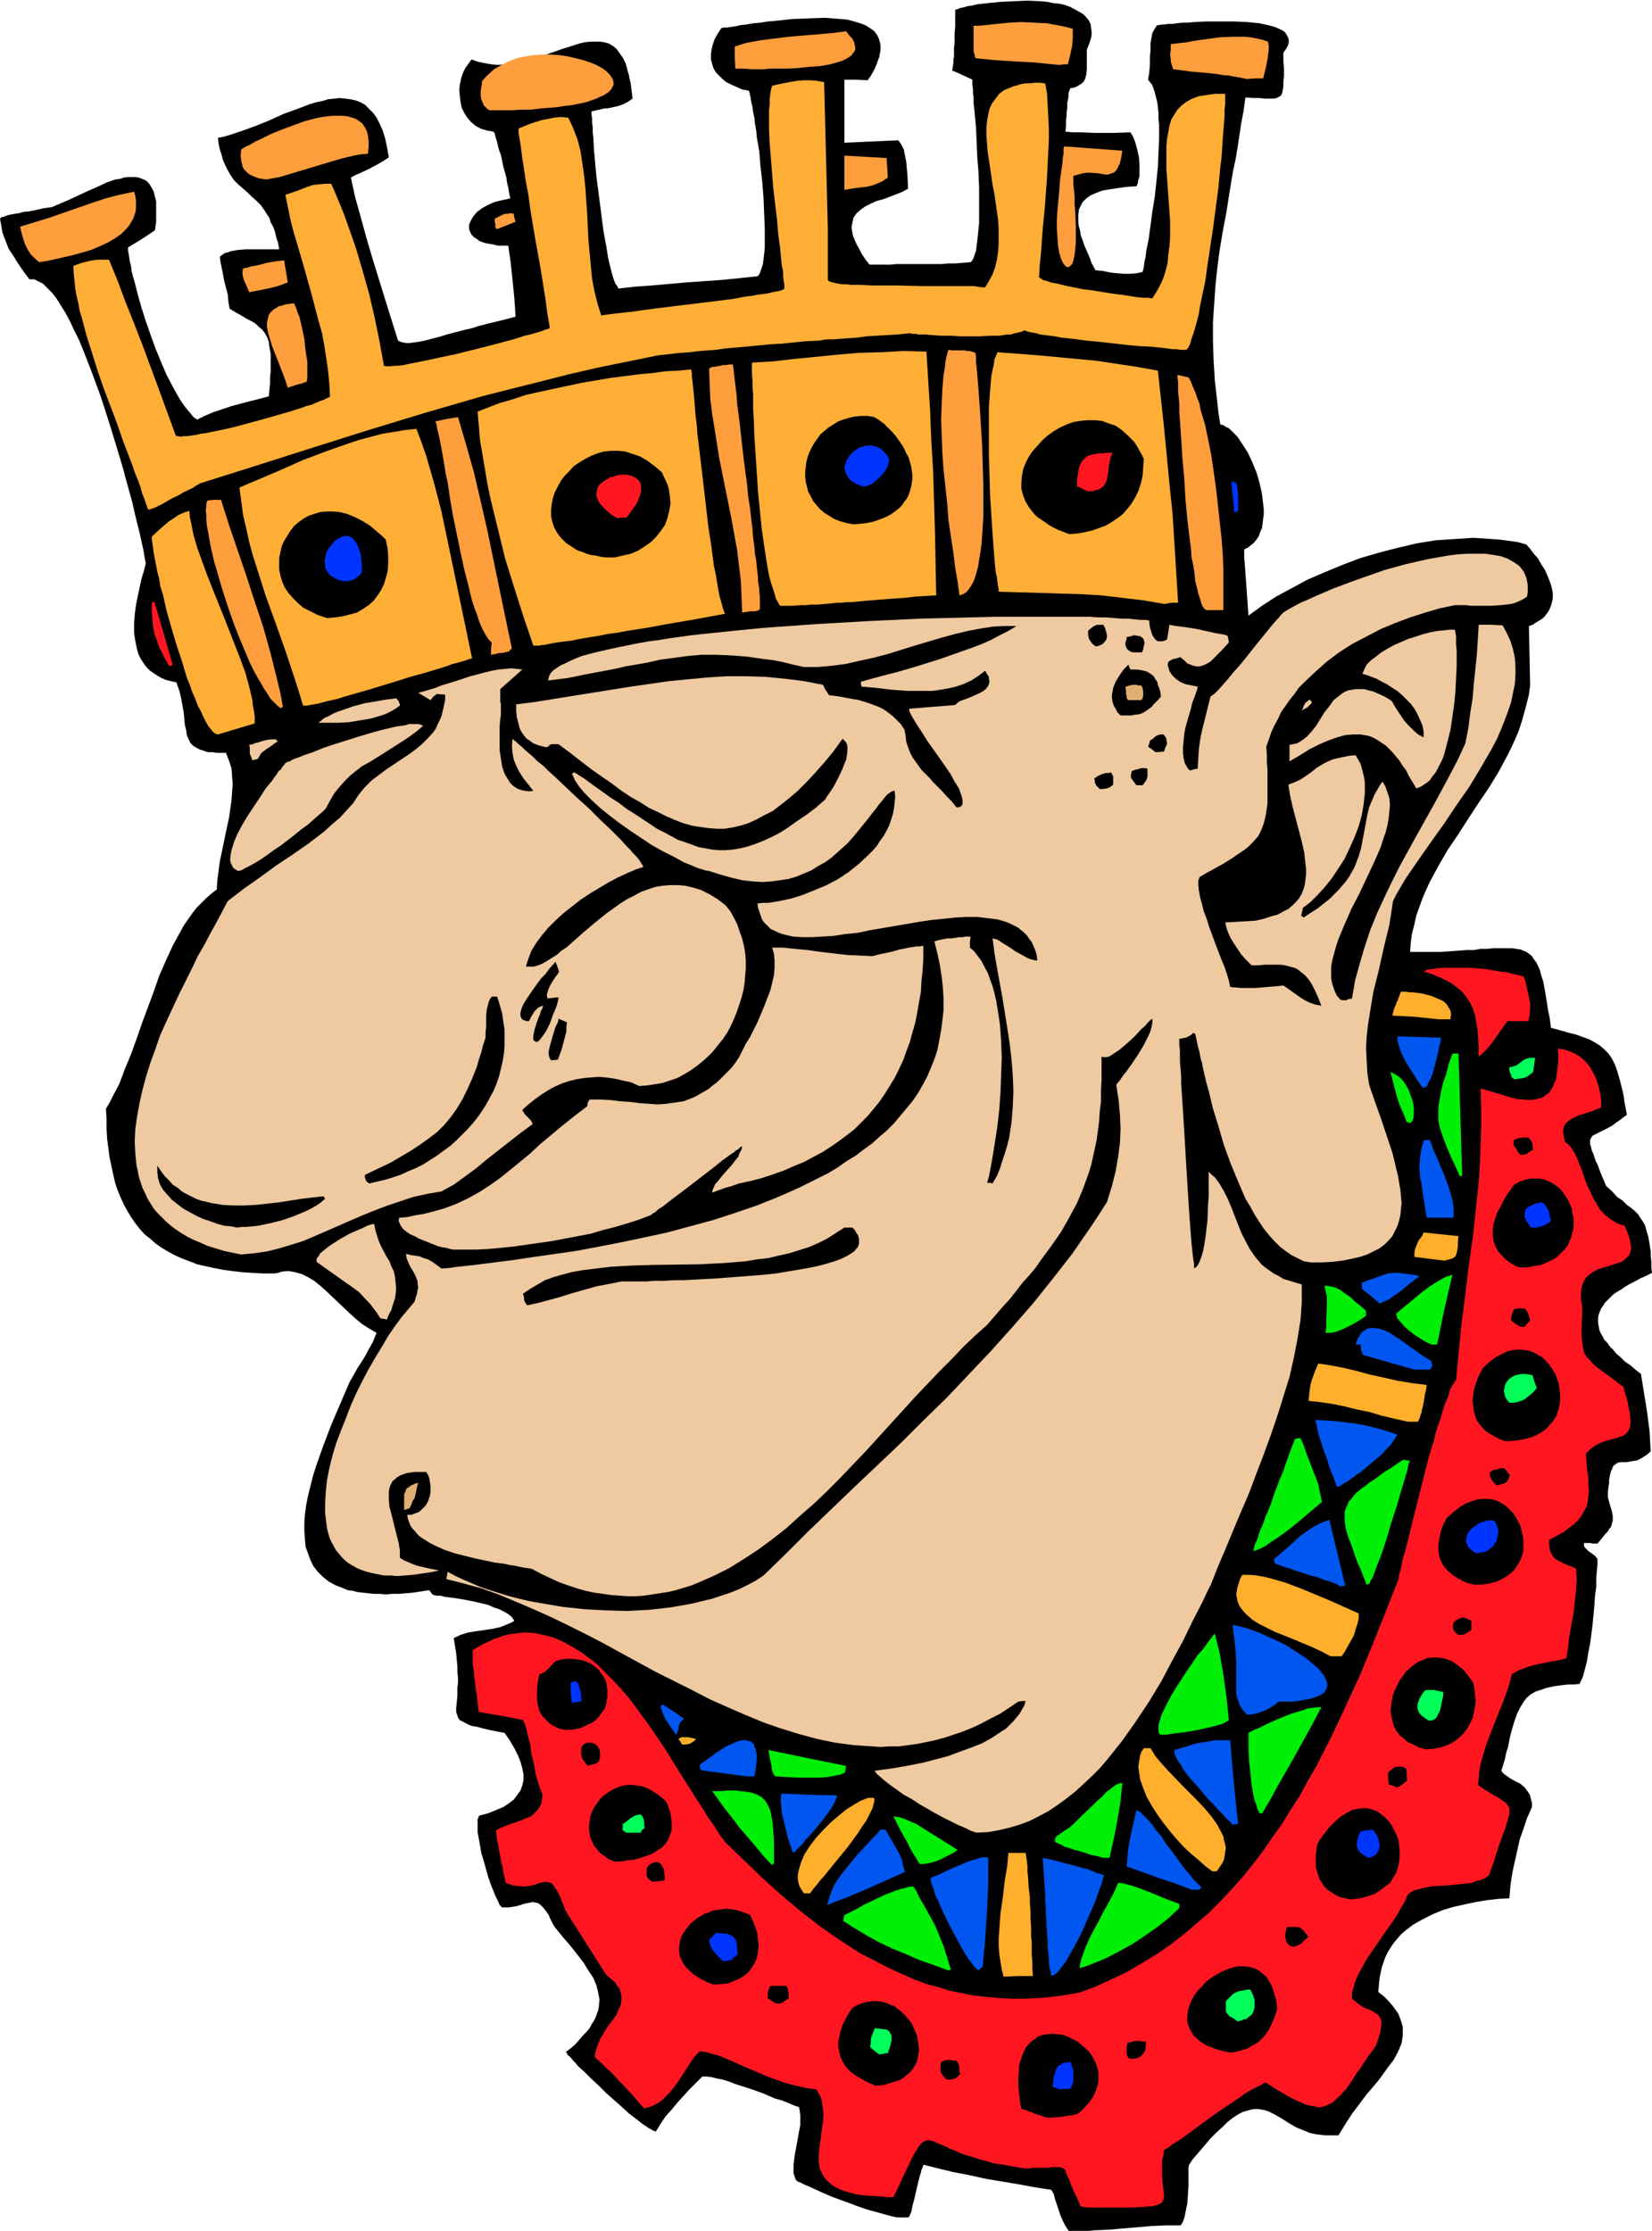<svg xmlns="http://www.w3.org/2000/svg" fill-rule="evenodd" height="588.515" preserveAspectRatio="none" stroke-linecap="round" viewBox="0 0 2698 3642" width="435.96"><style>.brush1{fill:#000}.pen1{stroke:none}.brush2{fill:#ff1621}.brush3{fill:#0035ff}.brush4{fill:#00ff59}.brush5{fill:#ffaf2b}.brush6{fill:#0056ef}.brush7{fill:#00ef07}.brush8{fill:#efc9a0}.brush9{fill:#e0af72}.brush10{fill:#ffaf35}.brush11{fill:#ff9e3d}</style><path class="pen1 brush1" d="m1746 3643-6-9-4-8-4-9-3-9-6-18-2-8-4-7-26-4-27-5-54-9-27-6-26-5-25-6-24-6-1 4-2 4-1 5-2 6-3 12-3 13-3 13-3 11-1 6-1 4-2 4-1 3-2 1h-17l-6-1-12-3-14-4-15-4-15-5-16-6-30-11-14-6-13-6-11-5-5-2-4-2-4-2-3-1-3-2-1-1-2-5-2-6v-14l1-8 1-8 3-16 3-17 3-16v-16l-1-7-1-6-9-3-9-4-10-4-11-3-21-9-23-8-22-7-10-4-10-3-10-2-8-2-8-1h-7l-21 21-20 22-9 11-10 11-8 12-8 13-2-1-3-1-3-2-4-2-4-3-5-3-5-4-5-4-12-9-12-11-26-23-12-12-13-12-11-11-10-9-4-5-4-4-3-4-3-3-3-2-1-3-1-1-1-1 8-6 8-7 6-7 6-7 6-6 5-6 3-6 4-6 3-6 2-6 2-5 1-6 1-12-2-11-3-12-5-12-8-12-8-13-10-13-11-14-13-15-13-16-3-5-3-6-2-4-2-5-5-7-4-5-4-4-4-3-5-1-4-1-4 1-5 1-5 1-6 2-7 2-6 1-8 1h-9l-2-2-2-2-3-7-4-8-4-10-4-10-4-12-7-25-4-13-2-12-2-11-2-11v-21l1-2 1-3 1-1 15-4 12-5 12-5 9-6 8-6 6-8 5-7 3-8 2-9v-9l-2-10-3-11-4-10-6-12-7-12-9-13-11-2-10-2-9-2-8-2-7-2-7-1-6-2-4-2-4-2-3-2-3-1-2-2-2-3-1-3-2-6v-7l1-9 1-11v-13l1-8v-8l-1-9v-9l-1-11-1-11-2-12-2-13 5-2 6-3 13-4 13-2 27-4 13-3 12-5 5-2 5-3-4-6-6-5-7-4-8-4-9-3-9-4-21-5-20-4-20-3-9-1-8-2h-7l-6-2-2-3-3-4-13 2-13 2-12 1-12 1h-11l-10 1-10-1h-10l-9-1-9-1-9-1-7-2-8-1-7-3-13-5-11-6-10-8-8-8-7-9-5-10-4-11-4-11-1-12-1-14v-13l1-14 2-15 3-15 4-16 4-16 5-16 6-17 6-17 13-34 15-35 15-35 7-12 6-11 6-9 5-8 4-7 3-6 3-5 2-4 2-3 1-3 2-5 3-7-12-7-11-7-11-9-10-9-20-19-19-18-9-8-10-8-10-6-10-5-11-3-5-1-6-1-11 1-6 2-6 1h-18l-18-1-16-1-17-2-15-2-15-3-14-3-13-3-13-5-13-5-11-5-11-6-10-6-10-7-9-8-9-7-8-9-7-9-7-10-6-10-6-11-5-11-5-12-4-12-3-13-3-14-3-14-2-15-2-15-1-16v-17l-1-17 6-10 5-10 11-21 9-24 10-24 9-25 9-26 19-51 9-26 11-25 11-24 12-22 6-11 7-10 7-10 7-9 8-8 8-8 8-7 9-7 1-16 2-15 2-15 3-14 6-29 3-14 3-14 2-14 2-14 1-14 1-13-1-13-1-13-4-12-5-13h-15l-7-1h-6l-5-1-5-2-4-1-4-2-7-4-5-5-3-6-3-7-1-8-2-8-1-10-1-11-2-11-2-11-3-13-5-14-9-2-8-2-7-3-7-4-6-4-6-4-5-5-4-5-4-6-3-5-3-6-2-7-3-14-2-14v-15l1-15 2-15 3-15 3-14 3-14 4-13 3-12-2-11-2-12-3-13-3-14-4-16-4-16-4-18-5-18-5-18-5-19-12-40-12-39-13-40-14-38-7-18-7-18-7-17-8-16-7-15-7-13-8-13-7-11-7-9-8-8-7-7-8-4-6-3h-8l-9-12-9-13-8-13-8-12-5-13-5-13-2-12-1-5-1-6 2-2 2-1h2l2-1 3-1 3-1 5-1 5-1 7-1 7-2 10-1 10-2 13-3 14-2 14-6 14-6 15-7 15-7 16-7 15-7 14-5 8-1 6-2 7-1h12l6 1 5 2 5 2 4 3 4 5 3 5 3 6 2 8 2 8v33l-2 14-21 14-23 14v4l1 6 1 6 1 7 2 8 1 8 2 8 3 10 5 20 6 21 7 22 8 23 8 22 9 22 9 21 10 19 5 9 5 9 5 8 5 7 5 6 5 6 4 5 6 4 12-6 14-6 15-5 15-5 30-8 16-4 15-4 1-11 1-10v-10l1-9v-29l-1-6-1-5-1-9-3-8-4-7-4-5-6-5-5-5-7-4-8-4-8-5-9-5-10-6-2-11-1-12-6-23-2-11-2-10-2-10-1-8 4-3 4-3 5-1 5-2 12-2 13-1h54l-2-11-3-9-2-9-3-8-4-7-2-7-4-6-3-5-7-10-8-8-7-6-7-7-15-13-7-7-6-9-3-5-3-6-3-6-3-7-2-8-3-9-2-9-1-10 10-2 10-3 21-7 22-8 22-9 22-10 22-8 21-8 10-3 10-2 10-3 10-1 9-1 9 1 8 1 9 2 8 3 7 4 6 6 7 7 6 8 5 10 5 11 4 13 3 14 3 17-8 5-8 5-17 9-15 7-7 3-7 4 7 32 9 32 9 33 10 34 21 68 21 67 4 2 4 1 5 1h6l7-1 8-1 10-2 11-3 12-3 13-4 15-4 16-4 9-2 9-3 19-5 21-5 23-6-2-30-3-30-3-28-4-28h-17l-8-2-6-1-6-1-6-2-5-2-3-3-4-2-3-3-2-2-2-4-1-2-1-4v-6l3-7 4-7 6-7 8-6 9-5 11-5 12-3 14-3v-2l-1-4-1-6-1-6-2-8-1-8-5-18-4-19-3-8-2-8-2-8-2-6-1-5-2-3-5-1-6-1-10-3-9-5-7-6-6-7-5-8-4-8-2-10-1-9-1-10 1-9 2-10 3-9 4-8 5-7 5-7 11 4 10 2 11 2 11 1 11-1 10-1 11-2 11-2 21-6 21-7 20-7 19-6 9-3 9-2 9-1h16l7 1 7 2 7 4 6 5 5 7 5 7 5 10 3 12 2 6 1 6 2 8 1 8 1 8 1 9-7 5-8 4-8 3-9 2-9 2h-5l-4 1-9 2-8 2v5l1 6v7l1 8v8l1 9 1 19 2 22 2 22 6 46 3 24 3 22 4 21 3 19 2 9 2 8 2 8 2 7 2 6 2 5 3 4 2 4 27-3 28-2 56-5 29-2 29-2 58-6 3-3 2-5 2-6 2-6 1-8 1-9 1-9v-32l-1-24-1-25-2-26-3-26-2-25-4-23-1-11-2-11-1-10-2-9-1-8-2-8-1-6-1-6-1-4-1-3-11-2-9-4-9-4-8-4-6-5-6-6-5-5-4-7-2-7-2-7v-8l1-8 2-8 3-9 5-9 6-9 4-1h5l6-1 8-1 8-2 10-1 11-2 12-1 12-2 13-1 27-3 26-1 27-1 13 1 12 1 12 1 11 3 10 3 8 3 8 5 7 5 5 7 3 7 1 4 1 4v9l-1 5-1 6-2 5-2 6-3 7-3 6-4 7-5 7-19-1h-19v103l43-2 45-2 3 4 2 3 4 8 2 10 2 10 2 22 1 22-9 5-10 4-21 8-11 3-9 4-10 5-7 5-7 6-5 7-1 4-1 5-1 5v5l1 5 1 6 3 7 3 7 4 7 4 8 6 9 7 9h34l10-1h74l11-1h11l12-1 13-1 3-3 2-4 2-6 2-6 1-8 1-8 1-9 1-10 1-10v-58l-1-25-2-25-1-24-1-23-2-22-1-10-1-9v-9l-1-7v-7l-1-6v-9l-17-8-16-7 1-6 1-6v-6l1-4V78l1-7V54l1-11V16l4-1 4-2 6-1 6-2 8-1 8-2 9-1 9-1 20-2 22-1 22-1 21 1 11 1 10 2 10 1 9 2 8 3 8 4 7 4 7 4 5 5 4 5 3 6 1 7 1 8-1 8-3 9-4 10v32l-1 9-1 4-1 3-2 4-3 3-3 2-5 3-5 2-6 1-2 5-1 4v5l-1 6-1 4v9l-1 5v7l-1 7v9l-1 10 12 1h12l26 1h28l28-1 2 3 2 3 2 5 2 5 3 11 3 13 1 13v19l-2 6-1 6-2 4-15 1-15 2-13 2-12 2-11 4-9 4-7 5-3 3-3 3-2 4-2 4-2 4-1 10v11l1 7 2 7 1 7 3 8 3 9 4 9 4 9 4 11 6 11 7 1h4l4 1 10 2 10 1 11 1h11l11-1 9-2 2-8 1-8 2-9 1-9 4-20 3-22 3-23 4-24 5-48 1-24 1-23v-22l-1-10v-9l-1-10-1-8-2-8-2-8-2-6-2-6-4-5-3-4 2-12 1-13V93l1-12V70l2-11 1-5 2-4 3-5 3-4h3l4-1h5l6-1h7l7-1 9-1h9l10-1 21-1h44l22 1 10 1 10 1 9 2 9 2 7 2 7 3 6 3 4 3 3 5 2 4 1 5-1 6-3 6-5 7v14l1 13v11l-1 9v8l-1 6-1 5-2 4-3 2-4 2-5 1h-14l-9-1h-11l-12-1-3 22-4 21-3 20-3 20-3 18-4 18-3 18-3 18-5 32-6 32-5 30-4 30-3 29-2 29-2 30v31l1 31 1 16 1 17 2 17 2 18 2 18 3 19 5 1 4 3 5 2 4 4 5 5 5 5 4 6 4 6 9 14 7 15 7 17 5 17 4 18 2 17 1 8v8l-1 8-1 8-1 7-3 7-2 6-4 6-4 5-5 4-5 4-6 3v12l1 12 1 14 1 14 2 28 1 14 1 14 22-16 23-15 26-14 26-14 28-12 29-12 29-11 31-9 31-8 30-7 31-5 31-2 15-1 15-1 15 1 15 1 14 1 15 2 14 2 14 4 6 7 6 8 7 8 5 9 6 9 4 9 4 10 3 9 2 10v9l-2 9-3 8-2 4-3 4-3 4-4 4-5 3-5 3-6 4-6 2 2 97-2 15-4 16-4 15-4 14-5 15-6 14-6 13-7 14-14 26-16 26-17 25-17 26-16 25-17 25-15 26-14 26-6 13-6 14-5 14-5 14-3 14-4 15-2 15-1 15h50l15-1 14-1 13-1h12l11-2h11l9-1h32l6 1 7 1 5 2 5 2 4 3 5 4 3 5 4 5 3 6 3 7 2 8 3 9 2 10 2 11 2 12 2 14 3 14 2 16 8 2 7 2 14 4 12 3 11 4 11 4 9 5 8 5 7 6 7 7 6 9 5 10 4 12 2 7 2 7 2 8 2 8 2 9 1 9 2 10 2 11-7 5-5 4-6 4-5 4-9 5-8 4-6 3-6 3-4 2-2 3-2 4v7l1 3 1 4 1 4 2 4 2 6 2 6 3 6 3 8 3 8 4 9 4 10 10 9 8 9 9 6 7 7 7 5 6 5 5 5 4 6 4 6 4 7 2 8 3 10 2 11 1 7 1 7v7l1 9v9l1 9-10 5-9 4-9 5-8 4-7 4-7 5-7 4-6 4-5 5-4 4-5 5-3 5-3 4-2 5-2 5-1 5v9l1 5 1 6 2 5 3 5 3 6 5 5 4 6 6 6 5 6 7 6 7 7 9 6 8 7 9 7 5 31 5 31 4 31 1 17 1 16-4 4-4 3-8 5-6 3-6 1-6 1-6 1h-10l-4 1-3 2-4 3-1 2-1 3-2 4-1 4-1 4-1 6v5l-1 7-1 8v8l2 8 2 7 2 6 1 5 1 5v7l-1 4-2 7-3 3-2 4-4 4-4 5-4 5-5 6h-7l-5-1h-10v5l2 3 2 2 3 3 3 2 4 3 4 3 4 5v9l-1 10-1 12v14l-2 15-1 15-3 32-2 16-2 15-3 15-2 13-3 12-3 11-1 4-2 4-2 4-1 3-10 1h-9l-9 1-8 1-7 1-13 3-5 2-10 3-9 5-7 6-5 7-5 8-5 10-4 11-4 13-4 15-3 16-3 9-2 10-3 10-3 10 3 4 4 3 7 5 9 5 8 4 7 6 3 4 3 4 3 5 1 5 2 7v7l-8 18-6 18-6 17-4 18-4 18-4 18-3 20-2 22-18 1-18 2-18 3-19 4-18 4-17 5-17 7-16 8-16 9-13 10-7 6-6 7-5 6-5 7-5 8-4 8-3 8-3 9-2 9-2 10-1 11-1 11 9 7 8 8 6 7 6 8 4 6 3 8 2 6 2 7v14l-1 7-1 6-3 7-3 7-7 13-10 13-10 14-6 8-6 7-12 14-12 16-12 16-11 17-11 18h-21l-9-1-8-1-9-2-7-3-15-6-12-7-11-7-12-7-10-5-6-2-5-1-6-1h-6l-6 1-7 2-7 2-7 4-8 5-9 7-8 8-10 9-10 10-11 13-12 14-6 7-6 9-1 4v31l-1 15-1 14-3 14-1 6-2 6-2 5-3 4h-23l-24 1-47 4-23 2-23 1-22 2h-20z"/><path class="pen1 brush2" d="m1776 3604-5-1-6-1-3-7-3-7-3-6-3-6-2-5-2-5-3-8-3-6-2-5-1-4-3-3-3-1-3-1h-12l-8 1h-23l-8 1h-7l-18-3-16-3-15-2-13-4-12-3-12-4-10-3-9-3-8-4-8-3-6-3-7-3-5-2-5-2-4-2-4-1-3-1h-4l-2 1-3 1-3 2-3 3-3 4-3 5-3 5-4 7-4 8-4 9-5 10-5 11-6 13-7 14h-9l-9-1-16-1-15-1-13-2-11-3-10-3-9-4-7-4-6-5-5-5-4-5-3-6-3-6-1-6-1-6v-7l1-14 2-14 4-30 1-14-1-7-1-7-1-7-2-6-3-6-4-6-15-2-13-3-14-3-13-4-25-9-23-10-12-5-11-5-11-5-22-9-11-3-10-3-11-1-4 5-5 5-9 14-9 14-10 15-11 14-6 6-6 6-7 5-7 4-8 3-8 2-10-11-10-12-22-23-10-11-11-10-9-9-9-8 2-10 3-9 4-10 5-8 5-9 6-8 6-8 5-7 3-8 4-8 1-8v-7l-1-4-1-4-2-5-3-3-3-5-4-4-5-4-6-5-66-104-3-8-3-7-2-6-3-6-2-4-3-5-2-3-2-3-4-4-5-1-4-1-5 1-5 1-5 2-6 2-7 1-8 1-8-1-10-1-5-2-6-2-2-10-2-8-1-8-2-6-1-6-1-6-2-9-1-8-2-7-1-8-1-10 6-3 7-3 13-5 12-4 12-5 6-2 4-3 4-4 4-4 3-5 3-5 1-7 1-8-6-16-5-17-3-17-4-16-2-16-4-15-3-13-2-6-3-6-36-7-18-3-18-3-2-14-1-12-2-11-1-10-1-7-1-8v-5l-1-5-1-5v-24l8-5 9-5 9-4 8-4 9-3 8-3 9-2 8-1 8-1 8-1 16 1 15 3 16 4 14 6 15 8 15 9 14 10 14 11 13 13 13 13 13 14 13 15 12 16 24 33 23 34 21 34 21 33 10 16 10 15 9 15 10 14 8 13 9 12 30 29 30 29 31 28 31 26 32 25 17 12 16 11 17 11 17 11 18 9 17 9 18 9 18 8 18 8 19 7 19 5 19 6 20 4 20 4 20 2 21 2 21 1h21l22-1 22-2 22-3 23-4 27-10 26-12 25-12 24-14 23-14 22-15 22-17 20-17 21-18 19-19 18-19 18-20 17-21 17-22 15-22 16-22 14-23 15-23 13-24 14-24 25-49 24-51 23-50 21-51 20-50 20-51 2-5 1-7 2-7 2-9 2-10 3-10 3-11 3-12 3-12 3-13 7-27 14-56 7-27 8-26 3-13 4-12 4-11 3-11 3-10 4-9 3-8 2-8 3-6 3-4 2-4 2-2 3-32 3-31 3-30 4-30 7-58 4-29 4-28 6-58 3-28 2-30 1-29 1-31v-30l-1-32 24 7 23 7 11 3 11 1 10 1 10-1 8-2 5-2 3-2 4-3 4-3 2-4 3-4 2-6 3-6 1-6 1-8 1-8 1-9v-10l-1-10 8 1 8 2 7 3 7 3 6 4 6 5 5 5 5 6 4 7 4 7 3 7 3 9 2 8 2 9 1 10v10l-12 5-12 4-13 4-10 5-5 3-4 3-3 4-2 3-1 5v6l1 6 2 8 6 5 5 6 5 8 4 9 4 10 4 10 4 12 4 11 5 10 5 11 6 10 6 10 8 8 9 7 5 3 5 3 5 2 7 2 4 9 3 8 2 7 1 6 1 6-1 5-1 4-2 4-2 2-3 3-4 3-3 2-9 3-9 3-10 3-10 3-9 5-4 3-4 3-3 3-3 5-2 5-2 6-1 6v15l2 9v16l-1 13v21l1 9 1 7 1 6 2 6 3 5 5 5 5 6 7 6 8 6 5 4 5 3 5 4 7 5 6 5 7 5 3 10 3 10 2 8 1 8 2 7v6l1 6v5l-1 3v4l-2 3-1 3-4 4-4 3-6 2-6 2-8 2-7 2-9 3-8 4-9 6-4 4-4 4 1 14 1 13 2 12v11l1 10-1 10-1 9-2 8-4 7-4 7-5 7-7 7-8 6-9 7-11 6-13 7v10l1 5 1 4 3 6 4 5 6 4 8 4 9 4 6 2 6 3 1 17-1 18-2 18-2 19-7 38-2 18-3 18-10 3-12 2-25 5-12 3-11 4-10 4-5 3-4 2-3 12-3 11-8 22-9 22-9 23-9 23-7 23-3 11-2 11-1 12-1 11 7 5 6 4 5 3 5 3 5 3 4 2 7 5 6 4 3 4 3 4v11l-2 7-1 4-2 5-1 5-2 6-3 7-2 6-3 8-3 9-3 9-3 11-4 10-4 12-6 5-7 3-8 2-8 3-10 1-9 1-20 2-20 1-9 1-9 2-8 2-8 2-6 3-5 4-4 10-6 10-6 11-7 11-15 21-15 22-15 22-6 11-6 11-5 11-3 10-3 10v10l6 5 5 4 6 4 6 3 5 2 5 2 4 3 4 2 3 3 2 4 2 4v6l-1 6-1 8-2 5-1 5-2 5-2 6-7 10-7 9-6 9-5 8-6 8-5 8-4 6-5 7-4 6-5 5-4 5-4 3-8 8-4 2-4 2-4 2-4 1-4 1h-5l-10-2-6-1-6-2-6-3-7-3-6-3-8-4-8-5-9-5-9-6-10-6-3 1-3 2-8 4-10 5-10 6-11 8-12 8-25 17-25 18-12 9-11 8-11 8-10 6-8 6-7 4-1 9-2 8v28l1 11 1 9 1 7v6l-1 3-1 2-1 2-2 2-3 1-3 2-4 1-5 1h-5l-7 1h-7l-9 1h-77z"/><path class="pen1 brush1" d="m1709 3457-6-2-5-2-4-1-3-1-7-3-4-1-4-2-3-1-5-1-2-10-1-10-1-9-1-9v-16l1-7v-7l1-6 2-6 2-6 2-5 4-9 6-7 7-6 7-5 8-3 8-1 8-1 8 1 9 1 8 3 8 4 8 4 7 6 7 6 6 6 5 8 4 8 3 8 2 9v9l-1 10-3 9-4 10-7 10-8 9-5 5-6 5-8 2-7 1-7 1-6 1-12 1h-11z"/><path class="pen1 brush3" d="m1730 3411-6-3-5-1 1-9 1-7 2-7 2-6 3-5 5-3 3-2 4-1h3l5-1 2 4 1 5 2 5v18l-2 6-3 6h-9l-9 1z"/><path class="pen1 brush1" d="m1430 3405-12-5-11-6-10-6-8-6-7-7-5-8-4-8-2-8-2-9v-9l2-9 2-9 3-9 5-10 5-9 6-9 9-5 8-3 8-2 9-1h8l7 1 7 2 7 3 7 3 6 5 6 5 5 5 5 6 5 6 3 7 3 7 3 7 1 7 1 8 1 7-1 7-1 7-2 7-4 7-4 6-5 5-6 5-7 5-9 3-9 3-11 3-12 1zm116-10-4-4-3-4-2-3-1-4v-7l1-7 3-1 3-1 4-1h5l4 1h6l1 2 2 2 1 4 1 2v8l1 5-3 2-3 3-2 1-3 1-5 1h-6zm297-35-2-4-1-4v-11l1-3v-3l6-1 6-2h8l5 1h6l-1 7v5l-2 5-3 4-4 4-5 2-7 1h-3l-4-1z"/><path class="pen1 brush4" d="m1436 3354-8-6-7-6 1-6v-6l1-4 1-3 2-5 1-3 2-4 8 1 8 1h3l2 2 2 1 3 5 1 2v8l-1 4-1 5-2 6-2 6h-4l-3 1-7 1z"/><path class="pen1 brush1" d="m2009 3351-9-2-8-2-7-2-7-3-6-2-5-3-5-3-4-3-4-4-4-3-5-8-4-8-2-8v-8l1-9 2-8 4-9 4-8 6-8 7-7 7-8 8-6 8-5 9-5 9-4 9-3 9-2h9l9 1 8 2 8 4 7 6 4 3 3 4 3 5 3 5 2 5 2 6 2 7 2 6 1 8 1 8-5 15-6 13-3 6-4 6-4 5-4 4-5 5-5 3-6 3-6 4-6 2-8 2-7 2-8 1z"/><path class="pen1 brush4" d="m2021 3300-4-3-3-2-3-2-3-1-3-4-2-2-1-3v-16l5-5 4-4 3-3 4-2 4-2 5-1 6-1 4-1h5l4 8 3 9v12l-1 4-1 3-2 4-3 3-3 2-3 3-5 1-5 2-5 1z"/><path class="pen1 brush1" d="m1268 3271-7-4-4-3-3-1v-11l1-2 1-4 1-2 2-2h25l2 3 1 3v3l1 3v9l-4 2-3 2-2 2-3 1-3 1h-5zm-102-31-11-4-10-5-8-5-7-5-6-6-5-5-4-6-3-6-2-6-1-7v-6l1-6 1-6 2-6 3-5 4-6 4-5 4-5 5-4 6-5 6-3 6-4 7-2 6-3 8-1 7-1 8-1 7 1 8 1 7 2 8 3 8 3 5 11 4 10 3 10 1 10 1 10-1 10-2 9-3 8-5 8-5 7-7 6-8 5-9 4-10 4-11 1-12 1z"/><path class="pen1 brush5" d="m1639 3227-3-12-2-12-2-13-1-13v-13l1-13 2-28 4-27 3-26 2-12 2-12 1-11 1-10h28l2 12 1 10v9l1 8 1 17 1 8 1 9v10l1 11v13l1 14v16l1 9v20l1 11v12l1 12h-24l-24 1z"/><path class="pen1 brush6" d="m1717 3226-1-6-2-7v-4l-1-5v-7l-1-8-1-10v-12l-1-7v-8l-1-8v-9l-1-10v-11l-1-11v-12l-1-13-1-14-1-15-1-16 14 3 12 3 11 3 8 2 8 2 7 2 6 2 5 1 4 1 4 2 13 5 8 2-1 3-1 4-1 4-1 4-4 10-4 12-5 13-6 13-12 28-7 14-7 13-7 12-6 11-7 9-3 4-3 4-6 5-3 1-2 1z"/><path class="pen1 brush7" d="m1549 3217-24-9-23-8-23-10-22-9-21-10-20-11-20-12-19-12 1-5 1-5h1l2-1 4-2 6-3 6-3 7-4 7-4 17-8 17-8 18-7 7-2 8-2 7-2h6l5 8 4 9 9 15 17 31 7 17 7 17 6 19 3 10 3 10h-3l-1 1z"/><path class="pen1 brush6" d="m1595 3215-1-2-3-2-2-3-2-3-6-8-6-9-6-11-6-11-13-24-12-25-5-12-5-10-3-10-3-8-1-3-1-4v-4l4-2 5-2 5-2 6-3 13-6 14-6 14-6 7-2 6-2 6-2 5-1h5l4 1v42l-1 22-1 22-3 46-4 46-3 2-1 1-2 2h-2l-2-1z"/><path class="pen1 brush7" d="m1763 3213 1-7 2-8 3-8 3-9 4-9 4-9 10-19 5-9 5-10 10-18 9-17 4-9 3-7h4l5 1 12 3 12 4 13 5 13 5 14 6 13 5 14 5v7l-17 16-19 15-20 14-21 14-22 12-21 11-22 9-10 4-11 3z"/><path class="pen1 brush3" d="m1181 3202-6-6-5-5-3-4-3-3-2-4-2-4-1-4-1-5 6-6 6-6 6 1 8 1h4l5 2 5 3 3 4 1 2 1 3v4l1 4v5l1 6-4 4-3 2-2 3-3 1-5 1h-3l-4 1z"/><path class="pen1 brush1" d="m2111 3178-3-1-3-2-2-2-2-2-1-5-1-4v-4l1-5 1-4 1-3h18l3 1 4 3 2 2 2 3 3 3 3 4-6 5-6 6-8 4-3 1h-3z"/><path class="pen1 brush6" d="m1351 3110 2-8 3-9 3-8 4-9 11-16 13-16 13-16 14-15 13-14 6-6 5-6h8l4 7 5 8 9 16 5 9 4 9 2 10 3 10-65 29-31 13-16 6-15 6z"/><path class="pen1 brush1" d="m2206 3101-9-2-9-2-8-4-6-4-6-4-5-5-4-6-4-6-2-6-2-7-2-6v-22l2-15 4-8 5-7 5-6 5-7 5-5 5-5 9-8 10-6 9-5 9-2 8-1h8l8 2 8 3 7 5 6 5 6 6 5 7 4 8 4 8 3 8 1 9 1 9v9l-1 9-2 9-3 9-5 8-5 8-8 6-8 6-9 6-12 4-12 3-8 1-7 1z"/><path class="pen1 brush5" d="m1313 3091-4-6-3-5-2-6-1-6v-7l1-6 2-7 2-7 3-7 3-7 9-14 10-13 12-13 12-12 13-11 12-10 13-8 5-3 5-3 5-2 5-2 4-1h7l2 1v4l-1 4-2 8-5 10-5 10-7 10-7 11-17 23-18 22-9 11-8 10-4 5-4 4-7 9-6 7-5 7h-10z"/><path class="pen1 brush6" d="m1946 3085-26-10-27-9-53-19 1-12 1-12 4-24 5-22 5-22 2 1 2 1 2 1 2 2 5 5 6 6 7 8 6 9 8 9 7 11 16 21 15 21 8 9 7 9 7 7 6 6-2 3-2 1h-12z"/><path class="pen1 brush1" d="m1065 3072-4-3-3-3-2-3v-12l2-4 3-3 3-2 3-1 2-1h6l2 1 2 2 2 2 1 3 2 3 1 4v5l1 5-1 5-10 1-10 1z"/><path class="pen1 brush5" d="m1980 3055-11-8-11-10-12-10-12-11-12-13-11-13-11-14-10-14-9-14-8-14-6-15-5-14-1-7-1-7-1-6 1-7 1-6 1-6 2-6 4-6h11l8 13 10 12 11 12 24 25 13 13 12 12 12 13 10 12 9 13 7 13 3 6 1 6 2 7 1 6-1 6-1 7-1 6-3 6-4 6-5 7h-7z"/><path class="pen1 brush7" d="m1261 3045-15-16-13-16-13-15-13-15-11-15-12-15-21-29h17l8-1h14l6 1 11 1 10 2 8 3 7 4 6 6 4 7 4 8 2 10 2 12 1 14 1 15v37h-2l-1 2zm241-2-5-8-3-5-2-3-2-3-2-4-3-5-2-5-4-7-4-7-5-9-5-10-6-12 5 1 6 1 6 2 14 6 7 3 14 9 29 18 13 8 6 4 5 3-7 5-8 4-8 4-8 4-9 3-8 2-7 1h-7z"/><path class="pen1 brush1" d="m1003 3039-9-4-7-5-7-5-5-6-5-6-3-7-3-6-1-7-1-6v-7l1-7 1-7 2-6 3-7 4-6 4-6 4-5 5-5 6-4 6-4 6-3 7-3 7-2 7-1h8l8 1 7 1 8 3 8 4 8 5 8 6 8 7 3 7 2 6 2 6 1 7 1 5v16l-3 8-3 8-5 7-6 6-8 5-8 5-9 3-9 3-10 3-11 1-11 2h-11z"/><path class="pen1 brush7" d="m1802 3033-11-3-10-2-8-3-7-2-6-2-6-1-4-2-4-1-7-2-5-3-5-2-6-3v-5l2-4 6-4 7-5 8-5 8-7 15-15 16-15 7-7 8-7 6-7 7-5 6-5 5-3 5-2h4l-3 30-5 30-6 31-7 31h-10z"/><path class="pen1 brush3" d="m2235 3033-4-2-3-2-6-4-4-5-2-6v-6l1-6 2-6 3-6 10-2 10-1 4 5 4 6 2 8 1 6v4l-1 3-1 3-2 3-2 3-4 2-3 2-5 1z"/><path class="pen1 brush6" d="m1294 3022-8-24-6-25-3-12-1-11-1-11 1-11 46 2 45 1-1 4-2 5-3 6-4 7-5 7-5 7-12 15-13 15-6 6-5 7-5 5-4 4-4 4-2 2-1-2-1-1z"/><path class="pen1 brush4" d="m1023 2992-3-2-3-2v-10l4-3 3-2 6-5 7-4 4-1 5-1 3 3 2 4 1 6v4l1 5-2 2-2 1-3 5h-23z"/><path class="pen1 brush8" d="m1595 2992-9-3-10-5-12-5-12-6-12-6-13-7-26-15-12-8-13-7-11-8-10-7-9-7-7-6-7-6-2-3-2-2 14-2 15-2 17-3 17-3 19-4 19-5 19-5 19-7 19-7 18-7 16-9 15-10 8-5 6-6 6-6 5-6 5-6 4-7 4-7 2-7h-6l-6 1-15 10-15 10-16 8-15 8-15 7-15 6-15 5-15 5-15 4-14 3-15 3-15 2-15 2h-15l-15 1-14-1-30-2-30-4-29-6-30-8-29-9-29-10-29-12-30-13-29-13-29-15-58-29-57-31-29-16-29-15-28-14-29-14-29-13-28-12-29-12-28-10-29-8-28-7 1-6 1-6 13 7 13 6 14 6 14 6 15 5 16 5 16 5 16 4 17 4 17 3 35 6 36 4 36 2 36 1 18-1 18-1 18-2 17-2 17-3 17-3 16-4 17-4 15-5 15-5 15-6 14-7 13-7 12-8 37-36 36-36 75-72 76-72 37-37 38-37 36-38 36-38 35-39 34-39 32-40 32-41 29-42 14-21 14-22 4-13 4-13 3-12 3-12 4-23 3-23 1-23-1-23-2-23-2-13-2-13 3-4 2-2 2-3 4-6 5-6 10-14 10-15 9-15 4-8 4-8 3-7 2-8 1-6v-6l-4 3-4 4-4 5-6 5-11 12-12 11-13 11-6 4-6 4-5 3-5 1h-4l-3-1v38l-1 18v17l-2 17-1 16-2 15-2 15-3 14-6 27-4 13-9 25-10 24-13 24-13 23-16 23-17 23-9 13-10 12-11 12-10 13-11 14-12 13-12 14-13 15-19 17-19 18-19 20-20 20-20 21-20 21-20 22-20 22-41 45-42 44-22 22-21 20-23 20-22 20-23 18-23 17-23 15-24 15-24 12-25 11-12 5-13 4-13 4-13 3-13 2-13 2-13 2-13 1h-13l-14-1-14-1-14-2-14-2-14-3-14-4-15-5-14-5-15-7-15-7-15-8-14-2-14-3-8-1-8-2-16-2-33-7-16-4-16-4-15-5-14-6-12-6-11-7-6-4-4-4-4-5-4-4-3-5-2-5-2-6-1-6h7l5-2 6-2 4-3 4-4 4-4 3-5 2-5 2-6 1-5v-12l-1-6-1-6-2-5-3-5h-18l-8 1-6 1-6 2-5 2-5 3-3 3-4 3-2 4-2 4-1 4-1 4v15l1 11 3 11 3 12 3 12 6 24 2 12v12l6 4 7 3 7 3 8 3 17 4 19 4-15 3-14 2-14 2-13 1-12 1-11-1h-11l-10-2-10-2-8-2-9-3-7-3-7-4-7-4-6-5-5-5-5-6-5-6-3-6-4-7-3-7-2-7-2-8-1-8-2-16v-18l1-18 2-19 4-20 5-20 6-20 8-21 8-20 8-21 9-20 10-20 10-19 11-19 11-18 10-17 11-16 11-15 11-13 10-12 2-7 2-6 1-6 1-5-1-4v-5l-3-8-4-8-5-8-4-9-2-5-1-7 8 2 7 1 7 1 7 3 7 2 7 4 7 5 8 6 13-1 14-2 28-3 31-4 32-4 33-5 35-5 35-5 37-7 36-7 38-8 37-8 37-10 37-10 37-12 35-12 35-14 34-15 32-16 16-8 15-9 14-10 15-9 13-10 14-10 12-11 12-10 12-12 10-12 10-12 10-12 9-13 8-14 7-13 6-14 6-15 5-15 3-16 3-16 2-16 2-17v-18l-1-17-2-19-3-19-4-19-5-20 6-2 5-1 10-2h6l8-1 5-1h6l6-1h7l-1 9v9l7 6 6 8 6 8 5 10 5 9 4 11 4 11 3 11 3 13 2 12 4 26 2 27 1 28-1 28-1 28-2 28-3 27-4 26-4 25-2 11-2 11-2 10-3 10h5l4 1 7-12 5-12 4-13 4-12 4-13 3-12 4-26 2-25 1-26-1-26-2-25-3-26-4-26-8-50-9-49-4-24-3-23 4 1 4 1 9 6 5 3 5 3 10 7 11 6 9 5 5 2 4 1 4 1h3l-1-9-2-7-3-7-3-7-4-5-4-6-5-5-5-4-5-4-12-6-7-3-14-4-16-2-17-2h-18l-18 1-19 2-20 2-20 3-41 7-41 7-19 4-20 2-19 3-18 1-17 1h-16l-15-1-13-3-7-2-5-2-6-3-5-2-4-4-4-4-4-4-3-5-2-6-2-6-2-6-1-7 9-1h9l18-3 19-4 19-6 20-8 19-8 19-10 18-12 16-13 15-14 7-7 7-8 5-8 6-8 5-9 4-8 3-9 3-9 2-10 1-9 1-10-1-10h-2l-4 2-3 2-4 3-4 5-4 5-5 6-5 7-5 6-6 8-13 16-14 17-8 9-9 8-9 8-9 8-10 7-11 6-11 7-12 5-12 5-13 4-14 2-14 2-15 1-16-1-17-2-17-4-18-5-19-6-6-1-6-2-7-2-7-3-7-3-8-3-16-9-18-9-18-10-18-12-18-12-17-12-17-13-15-12-14-13-6-6-6-6-5-6-4-5-4-6-3-5-2-5-2-4 2-1 2-1 16 10 15 11 14 10 14 10 14 9 13 10 13 8 12 8 12 8 12 8 12 6 22 12 12 4 11 4 11 4 11 2 11 2 11 1h12l11-1 12-2 12-3 12-4 13-5 13-6 14-7 14-9 14-10 15-10 16-12 16-14 2-4 3-4 4-6 4-6 8-15 7-15 3-8 3-7 1-7 1-7v-6l-1-6-3-4-4-4-15 21-15 18-15 17-14 15-14 14-14 12-14 11-13 10-14 7-13 7-13 6-13 4-13 3-13 2h-13l-13-1-14-2-13-2-14-4-13-5-14-6-14-7-15-7-14-9-16-9-15-10-16-12-16-11-17-12-17-13-18-14-19-14h-12l-3 2-2 2-3 1-8-2-7-2-7-3-5-4-5-3-4-5-3-4-3-5-2-5-1-5-3-11-1-11v-10l31-4 31-5 125-20 63-9 31-3 32-3 31-2h31l32 1 31 3 32 4 31 6 4 8 6 9 16 2 16 3 17 3 16 5 8 3 8 3 8 4 7 5 8 6 6 6 7 7 6 9 2 10 1 10 3 9 3 8 4 8 5 7 5 7 5 7 13 13 6 7 7 7 8 8 7 8 8 8 8 10h4l2-1 3-2 1-3v-6l-1-4-1-4-2-5-2-6-7-11-7-13-9-13-19-27-10-14-8-13-8-12-6-10-3-5-2-4-2-4v-4l37-3 38-3 3-3 4-3 5-2 6-2 12-5 11-5 5-3 4-3 3-4 2-4 1-4-1-5v-3l-2-3-2-3-2-4-12 9-11 7-13 6-12 4-13 3-12 2-13 2h-40l-27-2-25-3-24-2-1-4v-4l14-4 15-4 15-4 16-4 34-10 35-11 34-12 17-6 16-6 16-7 15-8 14-7 13-8h-19l-19 1-20 3-21 4-21 5-22 6-44 13-45 14-23 6-23 5-22 5-23 3-23 2h-22l-18-4-16-4-15-3-16-2-14-2-14-2-26-2-25-1h-24l-22 2-22 3-23 3-22 5-23 4-12 2-12 3-26 5-27 5-14 3-15 3-16 2-16 2 1-4 1-4 3-5 4-4 6-4 6-4 7-3 8-4 9-4 10-4 11-3 12-3 13-3 13-3 14-3 15-3 15-3 17-3 16-2 18-3 36-5 38-4 39-4 41-4 42-3 42-3 86-5 43-2 42-2 42-1 40-1 40-1h154l15 1h13l12 1 12 1h11l10 1 10 1h8l7 1v4l1 7 2 7 2 6 2 3 2 3 2 2 3 2h7l4-1 4-2 2-12 2-12 10 2 9 1 7 1 7 1 6 1 6 1 9 2 18 4 5 1 6 1 6 1 6 2 1 5 1 6-11 12-10 10-5 5-4 4-5 3-4 2-5 2-4 1h-5l-5-1-5-2-5-2-5-5-6-5-4 1-3 1-5 1-4 2-2 1-2 2-1 4 1 4 2 7 2 3 2 3 6 6 7 5 9 4 10 2 10 2-1 5-2 6-3 8-3 8-2 9-3 10-6 21-2 11-1 11-1 10v9l1 9 2 8 4 7 2 3 3 2 6-2 6-1 1-17 1-15 2-15 3-15 7-28 7-28 2-1 1-1 3-2 2-2 3-3 3-3 7-8 8-9 8-10 10-11 9-11 19-24 9-11 9-11 8-10 7-8 4-4 2-3 3-3 2-2 8-5 9-5 11-6 12-5 13-6 14-6 14-6 16-6 16-6 17-6 34-12 36-10 18-4 17-4 17-3 17-3 16-2 16-1h29l13 2 12 2 11 4 9 5 9 6 3 3 3 4 3 4 2 5 2 5 1 5 1 6v12l-1 7-6 4-6 3-7 3-7 2-8 1-9 1-16 1h-33l-7-1h-19l-24 5-24 7-25 8-24 9-24 10-23 12-23 12-22 14-20 15-19 17-18 17-9 9-7 10-8 10-7 10-7 10-5 11-6 11-5 11-4 12-4 11 1 14v12l1 11v56l-1 7-2 13-3 12-4 11-5 10-8 9-9 9-5 4-6 4-6 4-7 5-8 5-8 5-9 5-9 5-11 6-10 6-1 3-1 3v7l1 9 2 11 3 11 3 12 5 13 4 13 10 27 5 13 5 13 5 12 4 12 3 10 2 10 4 1h4l10 1h23l24-2 12-1 10-1 6 4 7 5 7 5 7 5 8 5 8 4 9 3 10 2-5-13-5-11-5-10-5-8-6-7-6-5-6-5-6-3-8-2-7-2-8-1h-26l-10 1h-11l-9-9-8-9-6-9-6-9-5-8-4-9-3-8-2-9 18-1 17-1 15-1 13-3 12-4 11-3 9-5 8-4 7-6 6-6 5-6 4-7 3-8 2-7 1-8 1-9v-8l-1-9-2-18-4-18-10-38-5-19-4-18-3-18 8-3 7-3 6-3 6-4 10-7 10-8 12-7 6-3 7-3 8-2 9-2 10-2 11-1 4 7 4 7 2 7 2 8 2 8 1 8v17l-2 18-3 18-5 18-7 18-8 18-8 17-11 17-10 15-12 15-12 13-11 11-12 9-3 13 1 1h1l2 2 12-8 11-7 10-8 9-7 8-8 7-7 6-7 6-7 5-7 4-7 4-7 3-7 5-13 4-14 10-53 3-13 6-14 3-7 4-7 4-7 5-7 5 9 3 9 3 9 1 11-1 11-1 10-2 12-3 12-4 11-4 13-11 25-24 51-13 25-11 25-5 12-5 12-4 12-3 11-3 11-2 11v20l2 9 3 9 4 9 6 7 3 1h7l3-2h3l3-1 5-29 8-29 8-27 9-27 11-27 12-26 12-25 13-26 27-49 28-50 27-50 13-25 12-26 5-25 3-24 4-25 2-24 5-48 3-48h20l19 1 7 13 6 13 4 13 3 14 1 14v14l-1 15-3 14-3 15-5 15-6 16-6 15-7 16-8 15-18 31-18 30-21 30-20 30-20 28-19 27-9 13-9 13-8 12-7 12-7 12-5 10-3 20-3 19-9 37-8 36-9 36-3 18-3 18-3 19-2 18-1 19 1 20 1 20 3 20 10 29 10 28 9 27 9 27 3 12 3 13 3 12 2 12 2 11 1 11 1 11-1 10-1 10-2 9-3 9-4 8-4 8-6 7-7 7-8 6-10 5-10 5-12 4-13 3-15 3-16 2-18 1h-19l-11-2-10-5-10-5-10-7-9-7-9-9-9-10-8-10-8-12-7-11-7-13-8-13-6-14-6-14-12-29-11-30-9-31-9-29-7-29-4-14-3-13-3-13-1-6-2-6-2-11-3-11-2-10-2-9-2-1-1-1-3 3-3 2-6 3-5 1-6 1v11l1 8v18l1 11 1 12v14l1 14 1 15 1 15 2 32 4 68 2 32 1 16 1 15 1 15 1 13 1 13 1 12 1 10 1 9 1 8 1 6v5l1 3 2-2 2-2 2-3 2-4 3-8 3-10 2-11 2-13 3-26 1-26 1-12v-41l5 5 5 4 8 11 7 12 6 12 6 14 5 13 11 28 7 14 7 13 9 13 5 6 5 6 6 5 7 5 7 5 8 4 8 5 10 3 10 3 10 3v29l-1 15-1 14-5 31-6 31-7 31-10 32-10 32-11 32-12 33-12 31-12 32-13 30-13 31-12 29-12 28-11 28-7 14-7 15-16 31-16 33-18 33-18 34-20 33-22 33-22 31-12 15-12 15-12 14-13 13-14 13-13 12-14 11-15 11-15 10-15 8-16 8-16 6-17 5-17 4-17 3-19 1z"/><path class="pen1 brush6" d="m2013 2979-4-5-6-5-6-7-8-8-8-9-8-8-16-19-8-9-8-9-7-9-5-9-5-7-4-7-2-6v-5l10-3 11-3 11-4 11-2 12-2 12-2h24l6 69 7 68h-4l-5 1z"/><path class="pen1 brush7" d="m2057 2960-3-6-2-7-3-8-2-8-3-18-2-19-2-19-1-18v-28l1-1 3-1 5-3 6-2 8-4 8-4 9-4 9-4 20-8 10-3 10-3 8-3 9-1 7-1h6l-12 23-12 22-24 43-24 42-12 22-13 22-2-1h-2z"/><path class="pen1 brush1" d="m2279 2917-5-2-6-2-1-10v-9l3-3 3-2 3-3 3-1 4-1h5l4 1 5 3 1 19-5 4-4 3-3 2-2 1-2 1h-1l-2-1z"/><path class="pen1 brush7" d="m1302 2902-18-1-18-1-3-4-1-3-1-3-1-5v-3l-1-4-1-4-1-5-1-6-1-6 63 13 64 13-1 3v2l-1 6-3 1-4 2-10 2-11 2-11 1h-39z"/><path class="pen1 brush6" d="m1220 2900-38-5-37-5-2-5v-4l5-4 6-4 7-5 8-6 17-11 9-4 9-4 8-2h7l3 1 4 1 2 2 3 2 1 4 2 4 1 5 1 6v7l-1 8-1 9-2 10h-12z"/><path class="pen1 brush1" d="m959 2882-3-4-3-4-2-3-1-4-1-3v-8l1-4 3-4 3-2 4-1h5l4 1 4 2 3 3 3 5 1 5v7l-1 4-1 4-2 1-2 2-4 1-4 1-3 1h-4zm1371-26-12-3-10-5-9-4-7-6-7-6-5-7-4-8-2-8-2-8-1-8 1-9 1-8 2-9 3-8 4-8 4-8 5-7 5-7 7-6 6-5 7-5 8-3 7-3 8-1h8l9 1 8 2 9 4 8 6 9 7 8 10 8 11 2 10 1 10 1 10-1 9-2 10-2 9-4 8-4 8-6 8-6 6-7 6-8 5-9 4-9 3-11 2-11 1z"/><path class="pen1 brush5" d="m1114 2848-3-5-3-4 3-2 3-1h10l4 1 9 2-3 3-3 2-3 2-3 1-5 1h-6z"/><path class="pen1 brush6" d="m1104 2832-9-13-8-12-3-6-2-5-2-6-1-5 1-1 3-1 17 11 17 12-4 4-3 3-1 4-1 3v3l-1 3-1 3-2 3z"/><path class="pen1 brush7" d="m1895 2832-2-2-1-3v-10l1-5 2-5 1-5 5-11 6-12 7-13 8-13 17-26 9-13 8-12 9-10 7-10 7-9 2-3 3-3 4 16 4 16 3 18 3 17 5 36 4 38-3 2-5 3-5 2-7 2-8 2-8 2-19 4-18 3-8 1-9 1-7 1-6 1h-9z"/><path class="pen1 brush1" d="m922 2824-9-2-8-4-7-4-5-5-5-5-4-5-3-6-2-6-1-6-1-6v-14l1-14 3-14 4-1 4-2 7-6 6-7 3-3 2-2 10-3 9-1h8l8 1 7 1 7 2 7 3 5 3 5 4 5 4 3 5 4 5 3 5 2 5 1 6 1 6v12l-1 6-1 6-2 6-3 5-4 5-3 5-5 5-5 4-7 3-6 3-7 3-8 2-8 1h-10z"/><path class="pen1 brush4" d="m2330 2807-4-3-4-3-3-3-2-3-1-3-1-3v-6l2-7 3-6 3-5 4-5 3-1h12l4 1 5 1 6 1v7l-1 4-2 9-2 10-4 8-2 4-3 3-3 1-3 1h-3l-4-2z"/><path class="pen1 brush6" d="m2036 2799-5-6-4-5-3-6-2-6-2-6-1-6v-53l-1-13-1-13-2-15-2-17 7 1 8 2 8 2 8 3 9 3 9 4 18 8 19 9 17 11 17 11 7 6 6 5 7 6 5 6 4 5 3 6 2 5 1 5-1 4-2 5-3 4-5 3-7 3-9 3-10 2-6 1-6 1-7 1h-24l-6 5-6 4-7 4-7 3-6 2-7 2-6 1h-7z"/><path class="pen1 brush3" d="m934 2780-2-17v-16l5-2h4l3 3 1 3 2 7 1 3 1 5v5l1 6-16 3z"/><path class="pen1 brush5" d="m2173 2704-15-8-15-7-31-13-15-6-15-6-14-7-12-6-11-7-9-8-4-4-4-5-3-4-2-4-2-5-1-6-1-5 1-6 1-6 2-6 2-7 4-7h12l11 1 12 2 12 3 24 7 24 9 24 10 24 10 47 21v8l-2 9-3 9-3 10-5 9-5 9-5 9-5 7h-18z"/><path class="pen1 brush1" d="m2382 2669-3-2-3-3-2-3-1-3v-6l1-3 2-2 2-2 6-3 3-1h4l4 1 4 2 4 2v15l-3 2-3 2-5 3-5 1h-5z"/><path class="pen1 brush6" d="m2189 2590-6-4-3-1-2-1-4-1-4-2-6-1-7-3-8-3-9-2-12-4-6-2-7-2-7-3-8-2-8-3-9-3-2-4v-4l21-18 21-19 11-8 12-8 12-6 13-5 13 54 13 54h-4l-4 1z"/><path class="pen1 brush7" d="m2232 2587-5-12-4-11-5-11-4-10-3-9-3-9-3-8-3-7-2-7-2-7-1-6-1-6v-15l1-4 2-5 2-4 2-5 4-4 3-4 4-5 5-4 6-5 6-4 6-5 8-5 8-6 8-6 10-6 10-7 11-7 5 1 6 1-1 1-1 3-1 3-1 5-1 5-2 6-2 7-2 7-5 16-5 18-12 37-5 18-6 18-6 17-3 7-3 8-2 6-2 5-2 5-3 4-1 4-2 1-2 1h-1z"/><path class="pen1 brush1" d="m2407 2587-11-3-9-4-9-5-7-5-7-6-5-6-4-6-3-7-2-7-1-7v-8l1-8 2-9 2-9 4-10 5-9 10-9 10-8 10-6 10-4 9-3 9-1h9l8 1 7 2 7 4 7 4 6 6 6 6 4 6 4 7 4 8 2 8 2 8 1 8v17l-2 7-3 8-4 7-5 8-6 6-7 5-8 5-9 4-11 3-12 2h-14z"/><path class="pen1 brush3" d="m2411 2536-6-4-5-4-3-4-2-5-1-4 1-5 1-4 2-4 3-4 4-4 5-3 5-4 6-2 5-2 6-1h7l3 3 2 4 2 5 1 4v5l-1 4-1 4-1 5-3 4-2 4-4 3-4 3-4 3-5 1-6 1-5 1z"/><path class="pen1 brush7" d="m2047 2532 1-5 1-4 1-3 2-4 2-5 2-7 3-8 2-4 2-5 2-6 2-6 3-6 6-15 3-9 3-9 4-10 4-11 5-11 4-12 5-14 5-14 6-15 5-1h4l5 11 4 12 5 13 5 13 5 13 5 13 3 15 3 14-6 5-6 5-13 11-14 12-15 12-15 11-15 10-7 5-7 4-7 3-7 2z"/><path class="pen1 brush9" d="M660 2465v-25l2-5 2-5 5-3 2-2 3-1 4-2 5-1-2 7-1 5-1 5-1 4-1 4-3 4-2 6-3 6-5 2-4 1z"/><path class="pen1 brush6" d="m2183 2427-5-15-6-14-4-14-5-13-9-27-6-26 33 2 16 2 16 2 17 3 16 4 18 5 18 6-1 2-1 2-4 6-5 7-6 6-7 8-8 7-18 15-8 7-9 6-8 6-7 5-7 4-5 3-2 1h-3z"/><path class="pen1 brush1" d="m2444 2425-4-4-3-4-2-3-1-3-1-2v-5l3-2 2-2 6-1 6-2h7l4 5 5 6-2 5-1 3-2 3-3 2-3 1-3 1-4 1-4 1zm15-72-11-4-9-5-9-5-7-6-6-7-5-7-3-8-2-8-1-8-1-8 1-9 1-9 3-9 3-9 4-9 5-9 10-9 10-8 10-5 10-5 9-2 9-1 9 1 8 1 8 3 7 4 7 4 6 6 6 7 5 7 4 7 3 8 3 9 1 8 1 9v9l-1 8-2 8-3 9-4 7-6 7-6 7-8 6-9 5-10 4-12 3-13 2-15 1z"/><path class="pen1 brush5" d="m2299 2321-22-5-21-5-20-6-20-4-20-5-20-4-20-3-19-2 1-9 1-9 1-7 2-8 5-14 6-14 20 3 21 4 21 5 22 6 23 5 22 5 24 4 24 3-1 8-2 8-1 7-1 6-1 5-1 4-1 3v3l-2 5-1 4-3 7h-17z"/><path class="pen1 brush4" d="m2465 2290-4-5-3-5-1-5-1-5 1-4 1-5 2-4 3-4 3-3 5-3 4-2 5-1 6-1h6l5 1 6 1 3 11 4 10-6 7-6 5-5 4-4 3-5 2-6 2-6 1h-7z"/><path class="pen1 brush6" d="m2310 2236-42-12-42-12-3-8-1-9h-8l2-6 2-5 3-4 2-4 4-3 3-2 3-2 7-1h4l8 1 9 3 9 4 9 6 9 6 18 13 9 6 8 6 8 5 7 4v3l1 2v3l-1 3-1 1-2 2h-25z"/><path class="pen1 brush7" d="m2338 2195-9-4-10-6-9-6-9-7-7-6-6-7-6-7-1-4-1-3 9-8 11-9 11-9 12-10 12-9 13-8 12-7 6-2 6-2-13 56-12 58h-9zm-173-19 1-11v-11l1-20v-18l-2-8-2-9 10 1 8 2 8 4 8 6 9 6 7 7 9 7 9 8v8l-7 5-8 5-9 5-10 5-9 4-9 3-7 1h-7z"/><path class="pen1 brush1" d="m2483 2166-8-5-7-5v-5l1-3 1-5 1-2 2-4 8-1h9l3 3 1 2 2 4 1 4 1 3 1 4-5 5-4 5h-7z"/><path class="pen1 brush8" d="m621 2152-5-8-6-8-6-8-6-6-12-13-14-10-27-19-14-10-14-10v-5l3-4 3-5 5-4 6-5 7-5 14-9 16-9 16-7 7-3 6-3 6-2 5-1 2 10 3 10 3 9 4 9 8 15 5 8 3 8 4 8 2 9 1 9 1 10-1 11-1 6-4 12-2 7-4 7-3 8-6-1-5-1z"/><path class="pen1 brush1" d="m861 2131-2-3-1-1-2-4v-4l-1-4-1-3 12-8 12-7 12-7 14-5 14-4 15-4 16-3 16-2 16-2 17-2 36-2 36-1 74-1 38-2 36-3 18-3 18-2 17-4 18-4 16-5 16-5 16-7 14-7 14-9 14-9h13l4 4 2 4 3 4 1 3 1 4v7l-1 3-1 3-3 3-2 3-4 3-8 5-10 5-11 4-13 4-15 4-15 3-17 3-18 3-18 3-19 2-38 3-39 3-37 2-18 1h-16l-16 1h-15l-13 1h-41l-20 4-21 4-39 11-19 6-18 5-19 5-18 4z"/><path class="pen1 brush6" d="m2253 2128-15-13-14-11v-10l8-3 6-2 6-2 5-2 9-3 8-3 9-1h10l7 1 7 1 9 1 10 2-7 6-8 6-17 14-9 6-8 6-9 4-4 2-3 1z"/><path class="pen1 brush1" d="m2480 2069-6-3-5-3-5-3-5-4-7-7-6-7-4-8-3-9-1-8v-9l1-9 3-10 3-9 5-9 5-10 5-9 13-18 9-5 9-3 8-2h16l8 2 7 3 6 3 6 4 6 5 5 6 4 6 4 6 3 7 3 7 1 8 2 8v15l-2 8-2 8-3 7-3 7-5 6-6 6-6 6-8 5-9 4-9 4-12 2-11 2h-14z"/><path class="pen1 brush5" d="m2359 2058-25-3-24-3v-7l1-6 2-5 2-5 2-4 3-4 3-4 2-5 28 3 29 3-1 9v8l-1 6-1 5-2 5-4 3-3 1-3 1-4 1-4 1z"/><path class="pen1 brush8" d="m394 2048-15-3-14-3-13-4-13-4-11-5-12-5-10-5-10-6-9-6-8-6-8-7-7-7-7-7-6-7-5-8-5-8-4-9-4-8-3-9-3-9-2-10-2-9-2-19-1-21 1-20 3-21 4-22 5-22 6-22 7-22 8-22 8-23 10-22 20-43 21-42 10-21 11-19 10-19 10-18 9-17 9-17 13-10 13-10 27-19 26-19 27-18 26-18 26-20 12-11 13-11 11-12 11-12 5-8 4-6 10-12 11-11 12-9 12-9 12-8 12-8 12-8 11-8 11-9 10-10 9-10 4-6 3-7 3-6 3-7 2-8 2-9 2-9v-9l-14-1-2 2-3 2-5 6-20-12 8-2 10-3 10-3 10-4 23-7 24-8 23-6 12-3 11-2 11-1 10-1 9 1 9 1-18 16-18 16v22l1 1v20l-1 6-1 11v40l2 13 2 13 4 12 3 5 3 5 3 5 4 4 4 3 5 3 6 2 5 1 7 1 7-1-8-10-8-10-7-11-5-10-4-10-2-11-1-11 1-12 1 1 2 2 3 2 4 4 5 4 5 5 7 6 7 6 7 7 9 7 8 8 9 8 19 18 19 18 20 18 19 19 18 17 8 8 8 8 7 8 7 7 5 6 6 6 4 5 3 5 2 3 2 3-14 5-14 6-15 7-15 8-15 9-15 9-15 10-14 11-14 11-13 12-12 12-10 12-9 12-8 13-5 13-2 6-2 7h13l7-2 7-3 7-4 8-5 8-5 8-7 9-6 9-8 18-16 19-16 20-16 21-15 11-7 12-6 11-6 11-4 12-4 12-2 12-1h13l12 1 13 3 13 4 14 7 13 8 13 10 8 10 6 11 5 10 4 12 4 11 3 12 2 12 1 12v13l-1 12-1 12-2 12-3 12-4 12-4 12-5 12-5 11-6 11-7 10-8 10-8 10-8 8-9 8-10 8-10 7-10 6-11 6-12 4-12 4-12 2-13 2-13 1-13-6-14-3-13-3-14-2-12-1-13 1-12 1-12 2-12 3-12 4-11 5-11 6-11 7-11 8-10 8-10 9 4 7 5 5 5 5 3 6-19 14-18 14-37 29-18 15-19 14-18 13-20 11-23 4-23 5-21 7-21 7-21 8-20 8-39 17-39 17-19 8-19 6-20 6-20 5-21 3-21 2z"/><path class="pen1 brush8" d="m740 2040-5-1-7-2-7-1-7-2-15-6-15-6-7-4-7-3-6-4-5-4-4-5-2-4-2-5 1-5 13-1 13-3 13-2 12-3 11-3 11-3 21-8 19-9 18-10 17-11 17-12 16-13 16-13 17-14 16-15 18-15 18-15 20-16 21-16 1-6 3-5h18l17 1 16 2 16 1 15 2 15 1 14 1 14-1 14-2 14-2 13-5 7-3 7-4 7-4 7-4 7-6 8-6 7-7 7-7 8-8 7-9 6-9 5-10 6-12 7-11 12-24 11-26 5-13 5-13 3-12 3-13 1-12v-12l-1-11-3-10h18l19 2 21 2 21 3 43 5 21 1 21 1 11-3 10-2 9-2 8-2 6-2 6-1 5-1 4-1 7-1 6-1h5l6-1v20l-1 18-2 19-1 18-3 17-3 17-3 16-5 17-4 15-6 16-5 14-7 15-7 14-8 13-8 13-9 13-9 11-10 12-11 11-11 11-13 10-12 9-13 9-14 9-15 8-15 8-17 7-16 7-17 6-18 6-19 5-19 4-11 4-11 3-22 8 1-5 2-4 2-5 4-4 7-9 8-9 8-9 7-9 4-5 2-6 3-5 1-6-1 1h-1l-2 2-2 2-4 2-3 3-5 3-4 3-11 8-11 9-13 10-13 10-26 20-12 9-12 9-10 8-5 3-4 3-3 3-4 2-2 2-2 1-18 7-19 6-20 6-20 5-20 6-21 4-42 8-42 6-21 3-20 2-21 2-20 1h-38z"/><path class="pen1 brush1" d="m387 2004-10-2-11-1-11-3-11-4-12-4-11-5-11-6-11-6-9-7-9-7-8-9-7-8-5-9-3-10-1-10v-10l6 9 6 8 7 7 6 7 8 5 7 6 7 4 8 4 8 4 8 3 9 2 8 2 18 3 18 1h18l19-1 37-4 38-6 17-2 18-2 1 1 2 3-7 6-7 5-9 5-8 4-19 8-20 7-20 5-19 4-10 1-9 1h-8l-8 1z"/><path class="pen1 brush3" d="m2500 2004-3-5-4-5-1-3-2-4v-7l1-3 1-3 2-2 3-2 6-3 7-3 9-1 3 3 2 2 3 5 2 3 1 4 1 6 1 3 1 4-5 4-4 2-3 2-4 1-3 1-4 1h-10z"/><path class="pen1 brush6" d="M2361 1988h-31l-3-19-3-18-2-16-3-15-1-14 1-15 2-14 2-7 2-8 5-1h5l3 7 2 7 7 15 6 15 4 9 3 8 6 16 5 17 2 9 1 8v16h-13z"/><path class="pen1 brush1" d="m603 1932-3-2-2-2-1-3-1-2v-5l21-10 21-10 17-10 17-10 15-10 14-10 13-10 12-12 10-12 10-14 9-15 8-16 8-18 4-10 4-10 3-11 4-12 3-12 4-12v-9l1-9v-18l1-10 2-8 2-7 4-6h9l4 13 4 14 2 14 2 13v26l-1 13-2 12-3 13-3 12-4 12-5 12-6 11-6 11-7 11-7 10-8 10-9 10-9 9-9 9-10 9-11 8-11 8-11 7-11 7-12 6-12 5-13 6-12 4-13 4-13 3-13 3z"/><path class="pen1 brush7" d="m2384 1920-4-9-4-9-4-8-3-7-3-7-3-7-5-13-4-11-3-10-2-10v-19l1-9 2-11 2-11 3-12 5-14 2-8 2-8 3-8 3-9h10l3 99 3 101h-4z"/><path class="pen1 brush1" d="m2483 1885-4-4-2-4-2-3-2-3-1-3v-6l1-1 2-1 2-1 3-1h3l4-1h9l3 3 2 3 1 2 1 3v4l1 5-4 2-3 2-4 3-5 1h-5z"/><path class="pen1 brush7" d="m2297 1831-4-11-5-11-4-10-3-10-5-19-5-20 8 4 6 4 6 6 5 7 4 7 3 8 3 8 2 7 1 8v13l-1 5-2 4-2 2h-3l-2-1-2-1z"/><path class="pen1 brush6" d="m2323 1775-8-11-7-11-7-11-6-10-5-10-4-10-3-10-1-10 71 2v5l-1 5-2 6-1 7-2 8-4 16-4 14-3 7-3 5-2 5-3 3-3 1-2-1z"/><path class="pen1 brush4" d="m2473 1762-2-2-2-1-1-4-1-2-1-2-1-4v-5h3l3-1 6-2 4-3 4-3 4-3 5-2 5-1h8l-3 23-5 4-4 3-4 2-3 1-8 1-7 1z"/><path class="pen1 brush1" d="m900 1731-2-3-1-3-1-4v-4l2-9 3-11 3-10 3-10 2-4 2-4 1-4v-2l14 6-1 7v8l-4 15-4 15-6 16-11 1z"/><path class="pen1 brush2" d="M2415 1725v-16l-1-15-1-13-2-12-2-11-3-10-4-9-5-8-5-7-6-7-8-6-8-6-9-5-11-5-12-5-13-4 6-3 7-1 8-1 10-1h45l25 2 23 4 11 1 11 3 9 2 8 2 3 7 2 9 2 9 2 9 2 10v10l-1 10-2 9h-34l-11 15-11 16-6 8-6 7-6 6-7 6z"/><path class="pen1 brush1" d="m874 1700-2-1-1-2v-7l1-4 1-5 3-10 4-11 2-4 1-5 2-3 1-3 1-2v-1l-4 1-4 2-3 3-3 3-5 8-4 8h-4l-3-1-3-1-2-2-1-2-1-2v-6l2-7 3-7 5-8 6-9 12-17 6-8 7-7 5-7 5-6 2-2 2-2 2-3 3 7 3 9-2 4-4 5-7 11-3 6-2 5-2 7 1 6 9-1 9-1v3l-1 4-1 4-2 6-5 12-5 14-6 12-4 6-3 4-3 4-3 3-3 1-2-1z"/><path class="pen1 brush5" d="m2349 1664-38-4-37-2 1-5 1-3 1-4 2-4 2-6 2-3 1-4 2-5 2-5h8l6 1h6l15 2 15 4 7 3 7 3 6 3 5 5 3 5 3 5 1 7-1 3v4h-20z"/><path class="pen1 brush8" d="m389 1422-5-3-3-2-2-4-2-4-1-4v-5l1-6 1-6 2-6 2-7 6-14 8-15 9-15 10-15 10-15 9-14 10-12 4-6 4-5 3-5 4-3 2-4 3-3 1-2 1-1 3-2 4-1 5-3 5-2 6-2 7-3 15-5 17-7 18-6 38-12 20-6 18-5 17-4 8-2 8-1 7-1 6-2h15l4 1 2 1 2 1-12 10-11 8-12 8-11 7-11 7-11 7-21 13-11 6-9 7-10 8-9 9-8 9-9 11-7 12-7 13-5 5-7 6-8 7-9 8-11 8-11 9-22 17-12 8-11 8-10 7-10 6-9 5-8 4-3 2-3 1-4 1z"/><path class="pen1 brush1" d="m1796 1288-3-3-3-3-1-3-1-1v-4l-1-3 6-4 6-3 7-2h4l5-1 1 3 2 3v14l-5 4-5 2-6 1h-6z"/><path class="pen1 brush8" d="m2313 1287-6-10-6-10-5-10-6-8-5-8-6-7-5-6-6-6-5-5-6-4-6-4-5-3-6-3-6-2-6-1-6-1h-12l-13 1-14 4-14 5-14 6-16 8-16 10-17 10v-27l5-1 6-1 4-2 5-3 4-3 5-4 8-9 7-9 13-21 8-10 7-10 9-7 5-4 5-3 5-2 6-1 6-1h14l7 2 8 2 9 4 9 4 10 6 3 3 2 4 5 8 6 9 6 9 7 8 8 8 8 7 4 2 5 3v-10l-2-10-4-9-4-9-5-9-6-8-7-7-7-7-8-7-8-5-9-6-8-4-9-5-8-3-8-3-7-2 3-7 4-8 7-7 8-6 9-7 10-6 11-6 23-10 13-4 12-4 12-3 11-2 10-1 10-1h8l1 5 1 6v14l1 8v26l-1 20-1 21-2 21-3 21-3 21-5 20-5 19-3 9-4 8-4 8-4 7-5 6-4 6-5 4-6 4-5 3-6 2z"/><path class="pen1 brush1" d="m1856 1282-3-4-3-4-2-3-1-2v-5l1-2v-3l5-2 4-1 4-1 2-1h8l3 1v13l-1 3-1 3-3 4-3 4h-10z"/><path class="pen1 brush8" d="m412 1241-1-3-1-3-2-4v-10l-1-5 6-1 4-2 5-1 3-1 6-2 5-1 7-1h8l1 2 2 1-6 4-4 3-9 6-4 3-4 3-3 5-3 5-4 1-5 1z"/><path class="pen1 brush1" d="m1887 1228-6-5-6-4 2-5 1-5 5-3 3-3 3-2 3-1 3-1h5l2 2 3 5v3l1 4-1 4-2 4-2 6-14 1z"/><path class="pen1 brush10" d="m356 1199-4-1-4-3-4-5-4-5-4-7-4-8-4-9-5-9-4-11-5-11-4-12-5-12-8-27-9-27-8-27-8-28-6-27-4-12-2-13-3-11-2-11-2-10-2-10-1-8-1-8-1-6v-5l14-13 14-12 8-5 7-5 9-4 9-3 1 10 2 9 4 20 6 21 8 22 8 22 9 23 19 47 18 46 9 23 8 22 6 22 5 21 1 10 2 10 1 9v10l-60 18z"/><path class="pen1 brush8" d="m520 1180 5-4 5-4 7-3 7-4 7-3 9-3 17-6 19-5 18-3 17-3 9-1 7-1 3 3 1 2 1 2 1 3v2l-7 5-7 4-8 4-8 3-17 5-18 3-18 3-18 1h-32z"/><path class="pen1 brush1" d="m1830 1168-5-5-3-6-3-5-2-6-1-6v-6l1-5 1-6 2-5 2-5 6-10 7-10 8-8 1 3 2 5h10l8 1 8 2 4 2 3 2 3 2 3 3 2 4 3 4 1 5 2 5 2 6 1 8-4 5-4 4-4 4-3 4-7 5-6 4-7 3-9 1-4 1h-18z"/><path class="pen1 brush8" d="m2126 1160 2-4 1-3 1-2 1-2 1-2 2-1 2-2 3-2 4 5-3 3-2 2-3 3-4 2-2 1-3 2z"/><path class="pen1 brush11" d="m458 1156-5-4-5-5-6-6-5-8-6-9-5-9-6-10-6-11-6-12-5-12-11-26-11-28-10-29-9-28-8-28-4-13-3-13-3-13-2-11-2-12-2-10-1-10v-8l-1-8 1-7v-5l2-4 10-1h12l13 41 14 41 14 41 14 43 14 42 12 43 11 44 5 21 4 22-2 1-2 1z"/><path class="pen1 brush10" d="m495 1152-7-23-7-22-15-45-16-45-16-44-14-44-7-22-6-22-5-23-5-21-3-23-3-22 16-7 17-7 35-15 36-16 37-14 37-13 18-6 19-5 19-5 19-3 18-3 18-2 8 21 8 23 13 45 12 46 10 48 20 96 20 96-5 1-5 2-7 2-7 2-8 2-8 3-9 3-10 3-20 6-22 6-22 7-23 7-23 7-21 6-21 6-9 3-9 2-9 2-7 2-8 2-6 1-6 1-5 1h-6z"/><path class="pen1 brush9" d="m1843 1143-2-1v-1l-1-2v-2l-1-4v-5l-1-7 4-1 3-1 5-1h6l3 1h5l1 2 1 2 1 6v7l-1 4-2 3h-21z"/><path class="pen1 brush2" d="m276 1087-5-9-4-7-3-7-4-7-2-6-2-6-4-11-2-11-1-11-1-13v-15l2-1 2-1 15 51 15 52-2 2h-4z"/><path class="pen1 brush11" d="M802 1069v-10l1-10-5-5-4-6-4-7-4-8-4-10-3-10-4-10-4-12-3-12-3-13-7-27-6-28-12-58-5-29-4-27-3-13-2-13-2-12-2-11-2-11-2-10-2-9-2-8-1-7-2-5 18-4 19-3 13 44 13 46 11 47 11 48 20 97 10 48 10 48-3 2-1 2-3 1-4 1-5 1h-4l-4 1-4 1-6 1z"/><path class="pen1 brush1" d="m1850 1065-3-1-2-1-4-3-2-4-1-3v-4l1-3 1-3v-3l6-1 6-2 6 1 5 1 2 2 2 1 1 3 1 3v3l-1 4-1 5-2 5h-15z"/><path class="pen1 brush10" d="m871 1054-16-47-15-47-15-48-12-49-12-49-5-24-4-24-4-24-4-23-2-24-2-23 18-7 18-7 21-6 21-7 22-5 23-5 47-10 47-8 47-6 22-2 22-3 21-1 20-2v2l1 5v5l1 8 1 9 1 10 1 11 1 13 1 13 2 15 1 15 2 16 4 33 4 34 8 69 5 32 2 16 2 15 3 14 2 12 2 12 2 11 3 10 2 8 2 6 2 5-27 5-27 5-24 4-23 4-21 4-19 3-19 3-16 3-16 2-14 3-13 2-12 2-11 2-9 2-9 1-8 1-7 1-6 1-5 1-5 1-4 1h-3l-5 1h-10z"/><path class="pen1 brush1" d="m1789 1055-5-4-3-4-2-3-1-3-1-5v-6l3-3 3-2 2-2 2-1 2-1 3-1h10l3 6 2 7 1 6-1 5-3 4-4 4-5 2-3 1h-3zm-1255-46-15-5-12-6-12-6-9-8-8-8-7-8-6-9-4-9-3-10-2-10v-19l2-10 2-9 4-9 5-8 5-8 6-8 7-6 8-6 9-5 9-3 10-3 10-1h11l11 1 12 3 12 5 12 6 13 8 13 11 7 6 6 6 3 14 1 13v13l-1 12-3 11-3 10-5 10-6 9-6 8-8 7-9 6-10 6-11 3-12 3-13 2-13 1z"/><path class="pen1 brush11" d="m1212 1000-1-26-1-25-3-25-3-25-9-50-20-99-8-50-4-25-3-24-1-24-1-25 3-2 2-1h3l5-1 6-1 4-1h4l6-1h6l2 17 2 17 2 16 1 15 4 30 3 28 3 26 3 24 3 22 2 21 3 19 2 18 2 16 1 14 2 14 1 12 2 11 1 10 1 9 1 8v7l1 6 1 6v4l1 9v21l-4 2-4 1h-8l-6 1-7 1zm758-4-3-2-3-4-2-5-2-7-3-9-2-9-3-11-1-12-2-13-3-14-1-15-2-15-4-33-3-33-2-34-3-33-2-32-1-15-1-14-1-13v-13l-1-11-1-10v-16l-1-6v-5l9 2 9 2 4 7 3 8 4 9 3 9 4 10 2 11 7 23 5 24 5 25 4 27 4 28 3 27 3 28 3 27 2 26 1 25v66h-28z"/><path class="pen1 brush10" d="m1274 989-3-5-4-7-2-8-3-9-3-9-3-11-2-11-2-12-2-13-2-13-4-28-3-30-3-30-4-61-2-30-1-29-1-14v-25l-1-12v-11l-1-11v-18l34-2 35-4 71-7 35-3 37-1 36-2 37 1 3 48 3 48 2 50 3 50 3 100 2 102-18 1-17 1-16 2-15 1-14 1-13 1-12 1-12 1-10 1-10 1h-9l-9 1h-7l-8 1-12 1-12 1h-10l-9 1h-8l-16 1h-18zm628-3-35-6-34-4-34-4-33-2-67-2-68-2v-4l-1-5-1-7-1-8-2-9-1-11-1-11-1-13-1-13-1-14-1-15-1-15-2-32-1-33-1-33v-78l1-14 1-13 1-13 1-11 2-10 2-9 1-8 3-7 2-5 66 5 64 6 32 3 33 5 33 5 34 6 10 92 9 94 5 48 3 48 3 48 3 49h-11l-11 2z"/><path class="pen1 brush11" d="m1567 972-3-22-4-23-3-25-4-26-4-27-2-27-6-55-2-28-1-27-1-27 1-26 1-24 2-23 2-11 1-10 2-10 3-10 6 1h20l5 1h4l3 1 6 2 1 7v8l1 9 1 11 1 12 1 12 1 14 1 14 1 15 1 16 2 33 1 33 1 34v50l-1 15-1 16-1 14-2 13-2 13-2 12-3 10-3 10-4 8-4 6-5 6-5 3-6 2z"/><path class="pen1 brush3" d="m564 949-8-1-7-3-5-3-5-3-3-4-3-4-2-5v-4l-1-5 1-5 1-5 1-5 2-4 3-4 6-8 3-3 4-3 4-2 4-2 4-1h4l4 1 4 2 3 3 3 4 3 5 2 6 3 8 1 9 1 11v11l-4 4-3 3-3 2-3 2-6 2-8 1z"/><path class="pen1 brush1" d="m990 910-9-1-8-2-8-1-7-2-7-3-7-2-5-3-6-4-9-6-8-8-6-8-5-9-3-9-2-9v-10l1-10 2-10 3-9 5-10 5-9 6-8 8-8 7-8 9-6 10-6 10-5 10-4 11-3 11-1h11l12 1 12 4 12 4 12 7 12 9 12 10 3 7 3 6 3 7 2 6 2 13 1 12-2 12-3 12-4 11-7 10-7 9-9 9-10 7-11 7-12 5-13 3-13 3h-14zm756-38-10-4-8-3-8-4-7-4-7-5-6-4-6-4-5-5-4-5-4-5-3-5-3-5-4-10-3-11v-10l1-11 2-11 4-10 5-10 6-9 8-9 8-9 9-8 10-7 10-6 11-5 11-4 12-2 11-1h12l11 1 11 4 12 4 10 7 10 9 10 10 4 6 4 7 4 7 4 8-1 15-1 13-3 13-4 12-5 10-6 10-7 9-7 8-9 7-9 6-10 6-11 4-11 4-13 3-12 2-13 1zm-352-16-11-2-11-3-10-4-8-5-8-5-7-6-6-7-5-6-4-8-4-7-2-8-2-8-1-8v-9l1-8 1-8 2-8 3-8 4-8 4-7 5-7 5-7 7-6 6-5 8-5 8-5 8-3 10-3 9-2 10-1h11l11 2 8 5 8 6 7 7 6 6 6 7 5 7 5 7 4 7 3 7 4 7 2 7 2 7 1 7 1 7v7l-1 7-1 6-2 7-2 6-3 6-4 5-4 6-5 5-5 4-7 5-7 4-7 3-8 3-9 3-10 2-10 1-11 1z"/><path class="pen1 brush2" d="m1008 846-10-6-8-7-6-6-5-6-3-6-2-5v-5l1-5 1-4 3-5 4-3 4-3 5-3 5-3 5-1 6-2 5-1h11l5 1 5 2 4 2 4 3 3 4 2 4v11l-2 7-3 8-4 8-7 9-3 5-5 6h-8l-7 1z"/><path class="pen1 brush3" d="m2016 837-5-51 2 1h1l5 1 2 10 1 11v25l-3 2-3 1z"/><path class="pen1 brush10" d="m242 832-3-8-3-9-4-10-3-11-4-11-5-12-4-12-5-13-5-13-5-13-10-29-22-58-10-29-9-29-9-28-7-27-4-13-2-12-3-12-2-11-1-11-1-9-1-10v-8l8-3 6-2 12-3 6-1 7-1h19l14 34 13 35 14 35 14 36 27 73 27 74 2 1h2l4 1 5-1h6l7-1 7-1 8-2 9-1 9-2 20-4 21-5 22-6 22-6 21-6 21-6 19-6 8-3 8-2 7-3 7-3 6-2 4-2 4-2 3-1-1-20-2-21-3-21-3-20-4-22-6-21-11-42-12-43-12-41-6-20-5-20-4-20-4-19 18-6 18-7 9-3 9-1 11-1h10l7 16 14 34 6 17 13 37 11 37 11 39 9 39 8 39 7 39 3 1h8l6-1h7l8-1 9-2 10-2 10-2 10-2 23-5 24-5 24-6 24-6 23-6 22-6 10-3 9-3 9-2 7-2 7-2 6-2 5-2 4-1 2-1 1-1-4-23-3-23-8-50-9-50-4-24-4-24-3-23-4-21-3-20-3-19-1-8-1-8-1-7-1-6-1-6-1-5v-8l4-2 5-2 10-4 9-3 10-3 10-2 10-2 11-1 12 1 4 8 4 9 7 18 5 19 3 20 3 20 2 20 3 43 2 43 2 21 2 21 2 21 4 21 5 20 6 19 6-1 7-1 8-1 9-1 9-1 10-1 21-3 23-3 24-3 50-6 24-3 24-3 21-4 10-1 9-2 9-1 8-1 7-2 6-1 5-1 4-1 4-2 1-1v-6l-1-6-1-8v-8l-2-9-1-9-2-21-3-22-2-24-3-25-3-25-4-50-2-24-1-23v-31l1-9v-9l1-8 1-7 2-7 8-2 10-2 10-2 12-2 11-1h12l11 1 11 2 2 79 2 80 2 81v83l2 2 2 1 4 1 4 1 5 1 7 1h6l8 1h16l19 1h40l43 1h83l6 1 6 1h6l6-10 6-11 4-11 3-12 2-13 1-13v-27l-1-14-2-14-4-28-3-15-2-14-4-27-2-13-1-13-1-13v-12l1-11 2-11 2-9 4-9 6-8 6-8 8-6 5-2 5-2 5-2 7-2 6-2 7-1h7l8-1h8l9 1 3 16 1 18 1 19 1 20v19l-1 21-2 41-3 42-4 42-3 41-2 19-1 19 2 1 2 1 2 2 4 1 4 1 5 2 11 2 12 3 14 3 15 3 16 2 31 5 15 2 14 2 12 2 11 1h9l3 1h3l7-11 6-11 5-11 4-13 3-12 1-13 2-14 1-14v-28l-4-56-1-14-1-13v-39l1-11 2-11 2-11 3-10 5-8 5-8 7-7 8-6 9-5 11-4 6-1 7-1 7-1 7-1h16v16l-1 10v11l-1 12-1 12-1 14-1 15-1 15-2 15-3 33-9 68-5 33-5 33-2 16-3 15-3 14-3 14-2 13-3 12-3 11-3 10-3 8-2 8-3 6-3 4h-10l-6-1h-7l-7-1-8-1-9-1-10-1-20-1-21-2-44-5-22-2-22-3-19-2-10-2-8-1-8-1-8-1-6-2-6-1-5-1-4-1-3-1-2-1-3 2-4 1-4 1-5 1-6 2h-6l-13 2h-15l-16 1h-32l-16-1h-16l-14-1-12-1h-11l-4-1h-7l-2-1h-2l-19 2-18 1-17 1-16 1-14 2-14 1-14 1-12 1h-12l-11 2-22 1-20 2-19 2-19 1-20 2-21 2-23 2-11 1-13 2-14 1-14 1-15 2-16 1-17 2-19 2-49 10-49 10-48 11-47 12-48 12-47 12-93 27-92 28-92 29-91 29-92 29-7 4-6 4-13 6-10 6-9 4-7 4-7 4-5 3-5 2-3 2-3 1-3 1-2 1-5 1z"/><path class="pen1 brush2" d="m1776 802-8-4-9-4v-9l1-8 1-7 1-6 2-5 2-4 3-4 3-3 3-3 5-2 4-1 6-1 5-1h7l7-1h8l-2 5-2 6-2 10-1 11-2 10-1 4-2 4-2 4-4 3-4 3-5 1-6 2h-8z"/><path class="pen1 brush3" d="m1410 794-7-2-6-3-5-3-4-3-3-4-2-4-2-3-1-4-1-4 1-4 1-3 1-4 4-7 5-6 7-6 7-4 8-2 9-1 4 1 5 1 4 2 4 2 3 3 4 4 3 4 3 5v3l-1 4-2 7-5 8-6 7-7 6-7 6-7 3-4 1h-3z"/><path class="pen1 brush11" d="m470 633-4-12-4-11-9-23-9-23-3-10-3-10-2-10v-8l1-4 1-4 1-4 2-3 3-3 3-3 4-2 4-3 5-1 6-2 7-1 7-1 2 4 2 5 2 6 3 7 2 8 2 9 4 19 2 19 3 19v25l-1 7-8 3-8 2-15 5zm-63-156-3-7-2-5-2-4-2-5-1-4-1-4v-4l1-6 7-1 6-2 6-1 5-1 4-1 4-1 7-2 12-2 7-1 9-1 3 18 3 18-8 3-8 3-16 4-15 3-16 3zm1335-41-2-2-3-3-2-4-2-4-3-10-2-12-1-13-1-14v-16l1-15 3-32 1-15 2-15 2-13 1-12 1-5v-9l1-3 95 7-1 6-1 6-1 4-1 5-2 3-1 3-3 5-4 4-4 1-5 2h-5l-11-2-13-1h-6l-7 1-7 2-8 2v14l1 9 1 11v12l1 12 1 26v25l-1 11-1 9-2 9-1 3-1 3-2 2-2 2-2 1h-3zM64 428l-7-6-7-7-5-8-4-8-3-9-2-7-2-7-1-6 23-7 23-7 23-8 23-8 23-8 24-8 23-6 24-5 2 7 1 7v14l-1 6-2 6-2 5-3 5-3 5-4 5-9 9-10 7-12 7-13 6-14 6-14 4-14 4-30 7-14 3-13 2zm748-54-2-1-1-2v-5l-1-4v-5l14-7 3-1h4l5-1 5 1 1 6 1 4 1 3-15 6-15 6zm567-64v-56l34 2 35 2 1 16 1 16-9 6-9 4-8 3-9 2-18 2-18 3zm-944-17-7-1-6-1-5-2-5-2-4-2-3-2-3-3-3-3-2-3-1-3-2-8-1-9 1-10 3-2 5-3 5-2 5-3 7-4 7-3 16-8 17-7 19-7 19-7 19-5 10-2 8-1 9-1h17l8 1 7 2 6 2 6 4 5 4 4 6 3 6 2 7 1 9v9l-1 12-12 1-11 2-21 5-20 6-20 6-40 12-20 6-22 4zm364-113-4-3-2-2-3-3-1-3-3-7-1-6v-7l1-6 1-6v-4l5-6 5-5 10-9 12-7 12-6 13-5 14-3 14-2 14-1h14l14 1 13 2 13 3 12 3 12 4 10 4 9 5 7 5 6 6 4 6 1 3 1 2v6l-2 3-1 3-3 3-3 3-3 2-5 3-5 2-6 3-6 2-8 3-8 2-10 2-10 2-11 1-11 2-13 1-14 1-15 2h-15l-17 1h-37zm1237-51-9-2-17-3-4-1h-6l-6-1-6-1-9-1-9-1-11-1-13-1-14-2-8-1-8-1-2-6-2-7v-5l-1-5 1-8V72l9-1 8-1 10-1 9-2 21-3 22-3 21-1h21l10 1 10 2 9 2 9 3 1 7v7l-2 15-3 15-4 16h-14l-13 1zm-809-16-13-1h-13l-1-18V76l9-3 10-3 22-4 23-3 24-3 48-4 23-2 23-3 5 7 5 5 3 6 1 5 1 5-1 4-3 4-2 3-4 3-5 3-6 3-6 2-7 2-7 2-17 3-17 1-17 2-18 1h-31l-7 1h-22zm503-7-21-2-19-2-18-1-18-1-16-1-15-1-30-3-1-4-1-4-1-4V42h9l10-1 19-2 20-2 20-1 21 1 21 1 21 4 10 2 11 3v14l-1 14-3 14-2 8-2 8h-7l-7 1z"/></svg>
